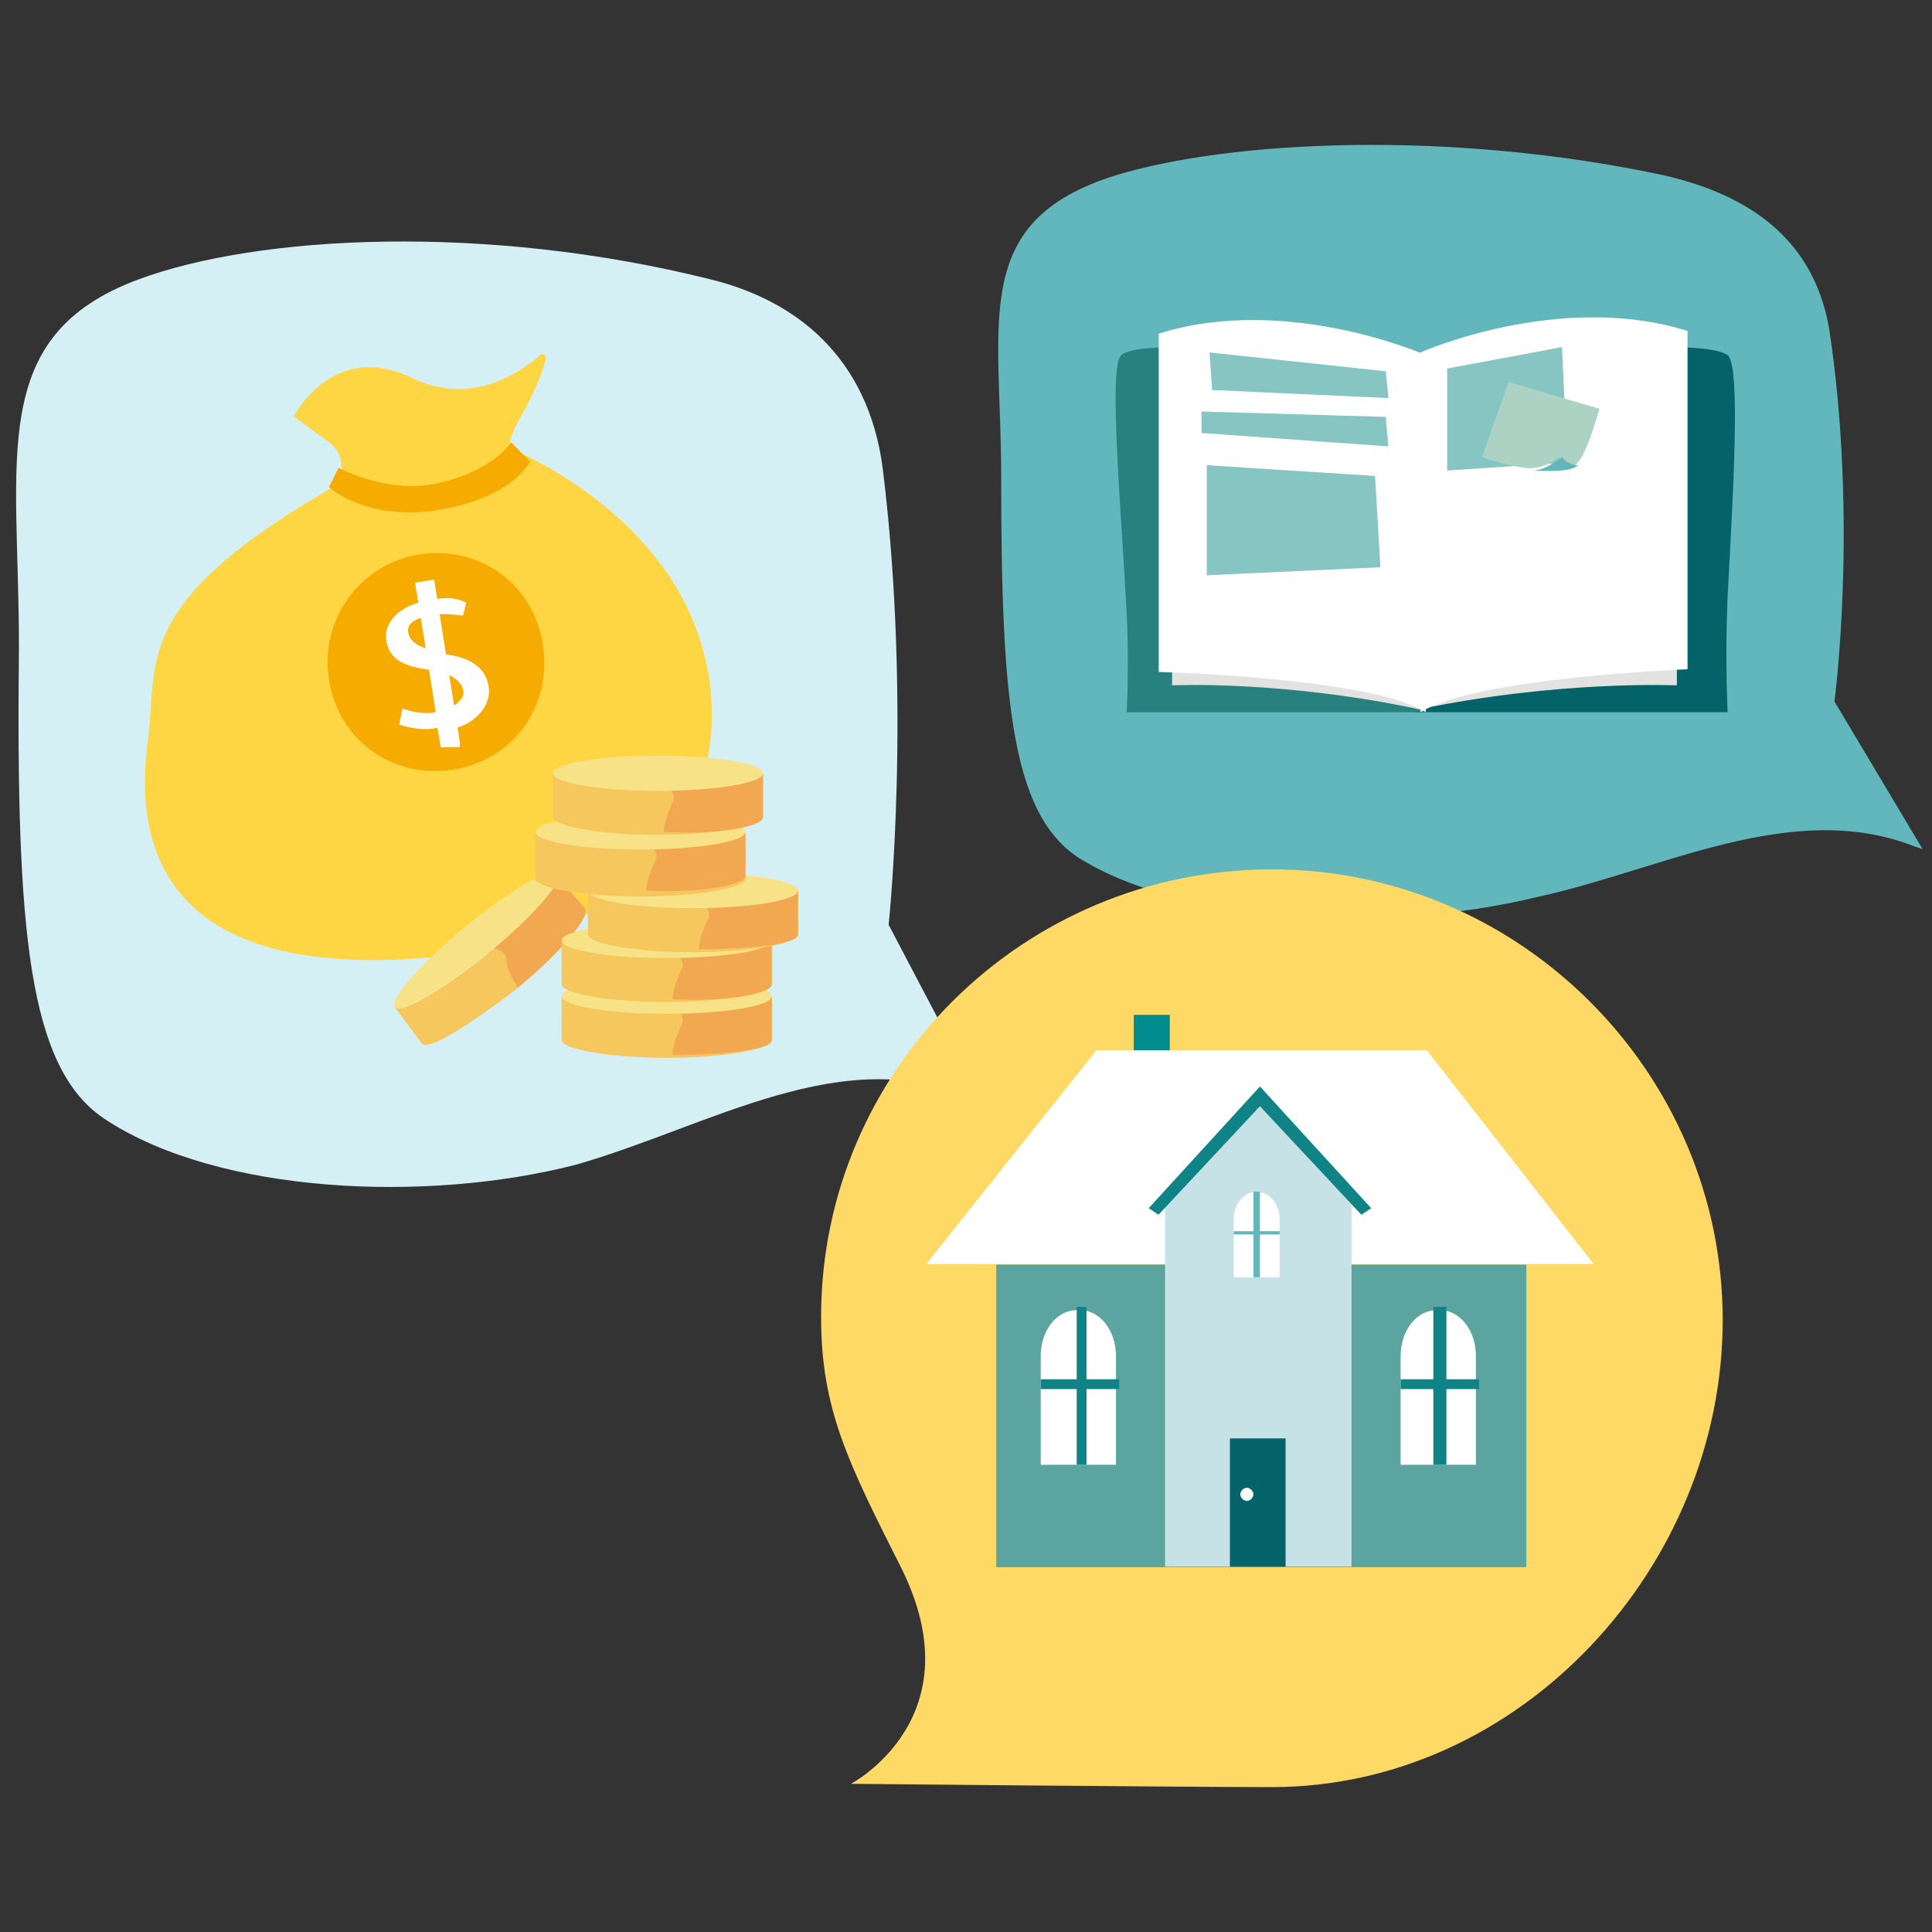 <svg width="120" height="120" fill="none" xmlns="http://www.w3.org/2000/svg"><rect width="100%" height="100%" fill="#333333" stroke="none"/><path d="m60.995 68.473-.544-.184c-7.976-3.678-16.314 1.655-24.652 4.046-9.245 2.39-22.115 1.838-29.185-2.759C1.72 66.45.995 57.808 1.176 40.155c0-11.77-1.994-19.309 7.432-22.802 7.432-2.759 21.571-3.494 35.529 0 5.257 1.287 9.788 4.78 10.695 11.768 1.813 14.711.362 28.319.362 28.319l5.8 11.033Z" fill="#D5F0F4"/><path d="m119.415 52.74-.497-.166c-7.631-3.002-15.76 1.5-23.557 3.168-8.958 2.168-21.233 1.668-27.869-2.168-4.645-2.5-5.308-9.671-5.308-24.013 0-9.672-1.99-15.842 7.133-18.677 7.133-2.168 20.736-2.835 34.007 0 5.143 1.168 9.29 3.836 10.285 9.506 1.825 12.006.332 23.179.332 23.179l5.474 9.172Z" fill="#61B7BB"/><path d="M79 54c-15.441 0-28 12.462-28 27.785 0 5.72 1.647 8.99 4.941 15.527 4.735 9.398-3.088 13.484-3.088 13.484S73.647 111 79 111c15.441 0 28-13.688 28-29.01C107 66.666 94.441 54 79 54Z" fill="#FFD965"/><path d="M107.305 22.057c.83.667.332 8.672 0 15.009a87.2 87.2 0 0 0 0 7.17H87.896l9.954-22.345s7.962-.834 9.455.166Z" fill="#036368"/><path d="M69.648 22.057c-.829.667 0 9.672.332 16.01.166 3.501 0 6.17 0 6.17h18.58L78.772 21.89s-7.962-.834-9.124.166Z" fill="#28807F"/><path d="M72.8 41.569v1s6.802-.333 15.428 1.501c-.996-2-2.655-4.502-14.764-4.502-1.66-.167-.664 2-.664 2Z" fill="#E2E2E1"/><path d="M104.154 41.569v1s-7.3-.333-16.091 1.501c.995-2 3.317-4.502 15.427-4.502 1.825-.167.664 2 .664 2Z" fill="#E2E2E1"/><path d="M88.56 44.237V22.058s-8.627-3.835-16.59-1.334v21.012s13.106.333 16.59 2.5Z" fill="#fff"/><path d="M88.228 21.891s8.626-3.835 16.588-1.334v21.012s-13.105.5-16.588 2.668" fill="#fff"/><path d="m75.123 21.89.166 2.335 10.949.5-.166-1.667-10.949-1.167ZM74.957 28.895v6.837l10.783-.5-.332-5.67-10.451-.668ZM74.625 25.56v1.333l11.612.834-.166-1.834-11.446-.334ZM89.887 22.891v6.337l7.465-.5-.332-7.17-7.133 1.333Z" fill="#87C5C3"/><path d="m93.703 23.725 5.64 1.667s-.995 3.669-1.659 3.502c-.663 0-.83-.5-.83-.5s-.995.834-2.156.667c-1.161-.167-2.654-.667-2.654-.667l1.659-4.67Z" fill="#ACD2C3"/><path d="M95.195 29.227c.498 0 2.323.167 2.82-.333-.663 0-.995-.5-.995-.5s-.995.833-1.825.833Z" fill="#62B7BA"/><path d="M70.423 66.508h2.235v-3.473h-2.235v3.473Z" fill="#008B8D"/><path d="M61.88 97.34h32.924V78.546H61.88v18.796Z" fill="#5CA49F"/><path d="M68.096 65.236h20.526l10.365 13.28h-41.46l10.569-13.28Z" fill="#fff"/><path d="m72.363 74.634 5.894-6.13 5.69 6.13V97.31H72.364V74.634Z" fill="#C6E2E7"/><path d="M76.394 97.31h3.455v-7.968h-3.455v7.968Z" fill="#036368"/><path d="M77.037 92.816c0 .204.203.408.407.408.203 0 .406-.204.406-.408s-.203-.409-.406-.409c-.204 0-.407.205-.407.409ZM86.996 90.978v-6.742c0-1.634 1.016-2.86 2.236-2.86h.203c1.22 0 2.236 1.226 2.236 2.86v6.742h-4.675Z" fill="#fff"/><path d="M86.996 85.666h2.032v-4.495h.813v4.495h2.033v.613H89.84v4.699h-.813v-4.7h-2.032v-.612Z" fill="#108386"/><path d="M64.64 90.978v-6.742c0-1.634 1.017-2.86 2.236-2.86h.203c1.22 0 2.236 1.226 2.236 2.86v6.742h-4.674Z" fill="#fff"/><path d="M64.64 85.666h2.236v-4.495h.61v4.495h2.032v.613h-2.032v4.699h-.61v-4.7h-2.235v-.612Z" fill="#108386"/><path d="M76.632 79.333v-3.678c0-.817.61-1.634 1.422-1.634.813 0 1.423.817 1.423 1.634v3.678h-2.845Z" fill="#fff"/><path d="M76.632 76.473h1.22V74.02h.406v2.452h1.22v.204h-1.22v2.656h-.407v-2.656h-1.22v-.204Z" fill="#61B7BB"/><path d="m71.347 75.043 6.91-7.56 6.91 7.56-.61.408-6.3-6.742-6.3 6.742-.61-.408Z" fill="#108386"/><path d="M21.028 30.056C7.743 37.631 9.924 41.22 9.131 46.401c-.595 5.183.198 14.153 16.458 13.156 16.26-.996 20.622-11.56 17.846-19.933-2.578-7.973-11.303-11.561-11.303-11.561s-5.948 3.588-11.104 1.993Z" fill="#FED643"/><path d="M21.028 30.056c.397-.997.198-1.994-.595-2.591l-2.181-1.595s2.38-4.784 7.337-2.392c3.767 1.794 6.742-.399 7.931-1.395.199-.2.397 0 .397.199-.397 1.395-.992 2.591-1.785 3.986-.396.798-.793 1.595-.198 2.193l-5.155 2.591-5.751-.996Z" fill="#FED643"/><path d="M20.434 30.256s2.38 2.192 6.94 1.395c4.56-.797 5.552-2.99 5.552-2.99l-1.19-1.196s-.991 1.794-4.759 2.591c-2.974.598-5.948-.997-5.948-.997l-.595 1.197ZM20.433 42.216c.595 3.787 3.966 6.18 7.734 5.581 3.767-.598 6.147-3.986 5.552-7.774-.595-3.787-3.966-6.179-7.734-5.581-3.569.598-6.147 3.987-5.552 7.774Z" fill="#F6AB00"/><path d="m27.373 46.4-.199-1.196c-.793.2-1.784 0-2.379-.199l.198-.997c.595.2 1.388.4 2.181.2.992-.2 1.785-.798 1.587-1.396-.198-.598-.793-.996-1.983-1.196-1.586-.199-2.578-.598-2.776-1.794-.198-.996.595-1.993 1.983-2.392l-.198-1.196.99-.199.2 1.196c.99-.2 1.585 0 1.982.2l-.198.797c-.397 0-.992-.2-1.983 0-1.19.2-1.586.598-1.388 1.196.198.598.793.797 2.181 1.196 1.586.2 2.578.797 2.776 1.993.198.997-.595 2.193-1.983 2.591l.198 1.196h-1.19Z" fill="#fff"/><path d="m26.968 36.002-1.175.187 1.615 10.238 1.175-.188-1.615-10.237Z" fill="#fff"/><path d="m34.703 54.405-10.151 8.2 1.631 2.186c.363.547 2.9-1.093 5.8-3.28 2.901-2.369 4.714-4.555 4.351-5.102l-1.631-2.004Z" fill="#F6C75C"/><path d="m36.334 56.409-1.812-2.005-5.076 4.191c.907.365 1.813.183 1.994.911 0 .547.363 1.276.725 1.823 2.9-2.37 4.532-4.556 4.17-4.92Z" fill="#F1A851"/><path d="M30.278 59.253c2.793-2.29 4.75-4.525 4.37-4.993-.38-.468-2.952 1.009-5.745 3.299s-4.75 4.525-4.37 4.993c.38.468 2.952-1.009 5.745-3.299Z" fill="#F8E288"/><path d="M47.936 61.877H34.885v2.733c0 .546 2.9 1.093 6.525 1.093 3.626 0 6.526-.547 6.526-1.093v-2.733Z" fill="#F6C75C"/><path d="M47.936 64.61v-2.733H41.41c.544.728 1.269 1.275.907 1.822-.182.364-.544 1.275-.544 1.822 3.444 0 6.163-.365 6.163-.911Z" fill="#F1A851"/><path d="M41.41 62.97c3.605 0 6.526-.49 6.526-1.093 0-.604-2.922-1.093-6.526-1.093-3.604 0-6.525.49-6.525 1.093 0 .604 2.921 1.093 6.525 1.093Z" fill="#F8E288"/><path d="M47.935 58.414H34.884v2.733c0 .547 2.9 1.093 6.526 1.093 3.625 0 6.525-.547 6.525-1.093v-2.733Z" fill="#F6C75C"/><path d="M47.936 61.147v-2.733H41.41c.544.728 1.269 1.275.907 1.822-.182.364-.544 1.275-.544 1.822 3.444.182 6.163-.364 6.163-.911Z" fill="#F1A851"/><path d="M41.41 59.507c3.604 0 6.525-.49 6.525-1.093 0-.604-2.922-1.093-6.526-1.093-3.604 0-6.525.49-6.525 1.093 0 .604 2.921 1.093 6.526 1.093Z" fill="#F8E288"/><path d="M49.567 55.315H36.516v2.734c0 .546 2.9 1.093 6.525 1.093 3.626 0 6.526-.547 6.526-1.093v-2.734Z" fill="#F6C75C"/><path d="M49.567 58.049v-2.734H43.04c.544.73 1.269 1.276.906 1.823-.18.364-.543 1.275-.543 1.822 3.444 0 6.163-.365 6.163-.911Z" fill="#F1A851"/><path d="M43.041 56.408c3.604 0 6.526-.49 6.526-1.093 0-.604-2.922-1.093-6.526-1.093-3.604 0-6.525.49-6.525 1.093 0 .604 2.921 1.093 6.525 1.093Z" fill="#F8E288"/><path d="M38.328 55.498c-.362 0-.362-.546 0-.729.726-.182 1.632-.364 2.72-.364 1.993-.182 2.537-.182 2.537.182s-3.806.729-4.35.911h-.907Z" fill="#FBECB2"/><path d="M46.303 51.854H33.252v2.733c0 .547 2.9 1.094 6.526 1.094 3.625 0 6.525-.547 6.525-1.094v-2.733Z" fill="#F6C75C"/><path d="M46.304 54.405V51.67h-6.526c.544.73 1.27 1.276.907 1.823-.182.364-.544 1.275-.544 1.822 3.444.182 6.163-.365 6.163-.911Z" fill="#F1A851"/><path d="M39.778 52.764c3.604 0 6.525-.49 6.525-1.093 0-.604-2.921-1.093-6.525-1.093-3.604 0-6.526.49-6.526 1.093 0 .604 2.922 1.093 6.526 1.093Z" fill="#F8E288"/><path d="M47.391 48.027H34.34v2.734c0 .546 2.9 1.093 6.525 1.093 3.626 0 6.526-.547 6.526-1.093v-2.734Z" fill="#F6C75C"/><path d="M47.39 50.76v-2.733h-6.525c.544.73 1.27 1.276.907 1.822-.182.365-.544 1.276-.544 1.823 3.625.182 6.163-.365 6.163-.911Z" fill="#F1A851"/><path d="M40.865 49.121c3.605 0 6.526-.49 6.526-1.093 0-.604-2.921-1.093-6.526-1.093-3.604 0-6.525.49-6.525 1.093 0 .604 2.921 1.093 6.525 1.093Z" fill="#F8E288"/></svg>